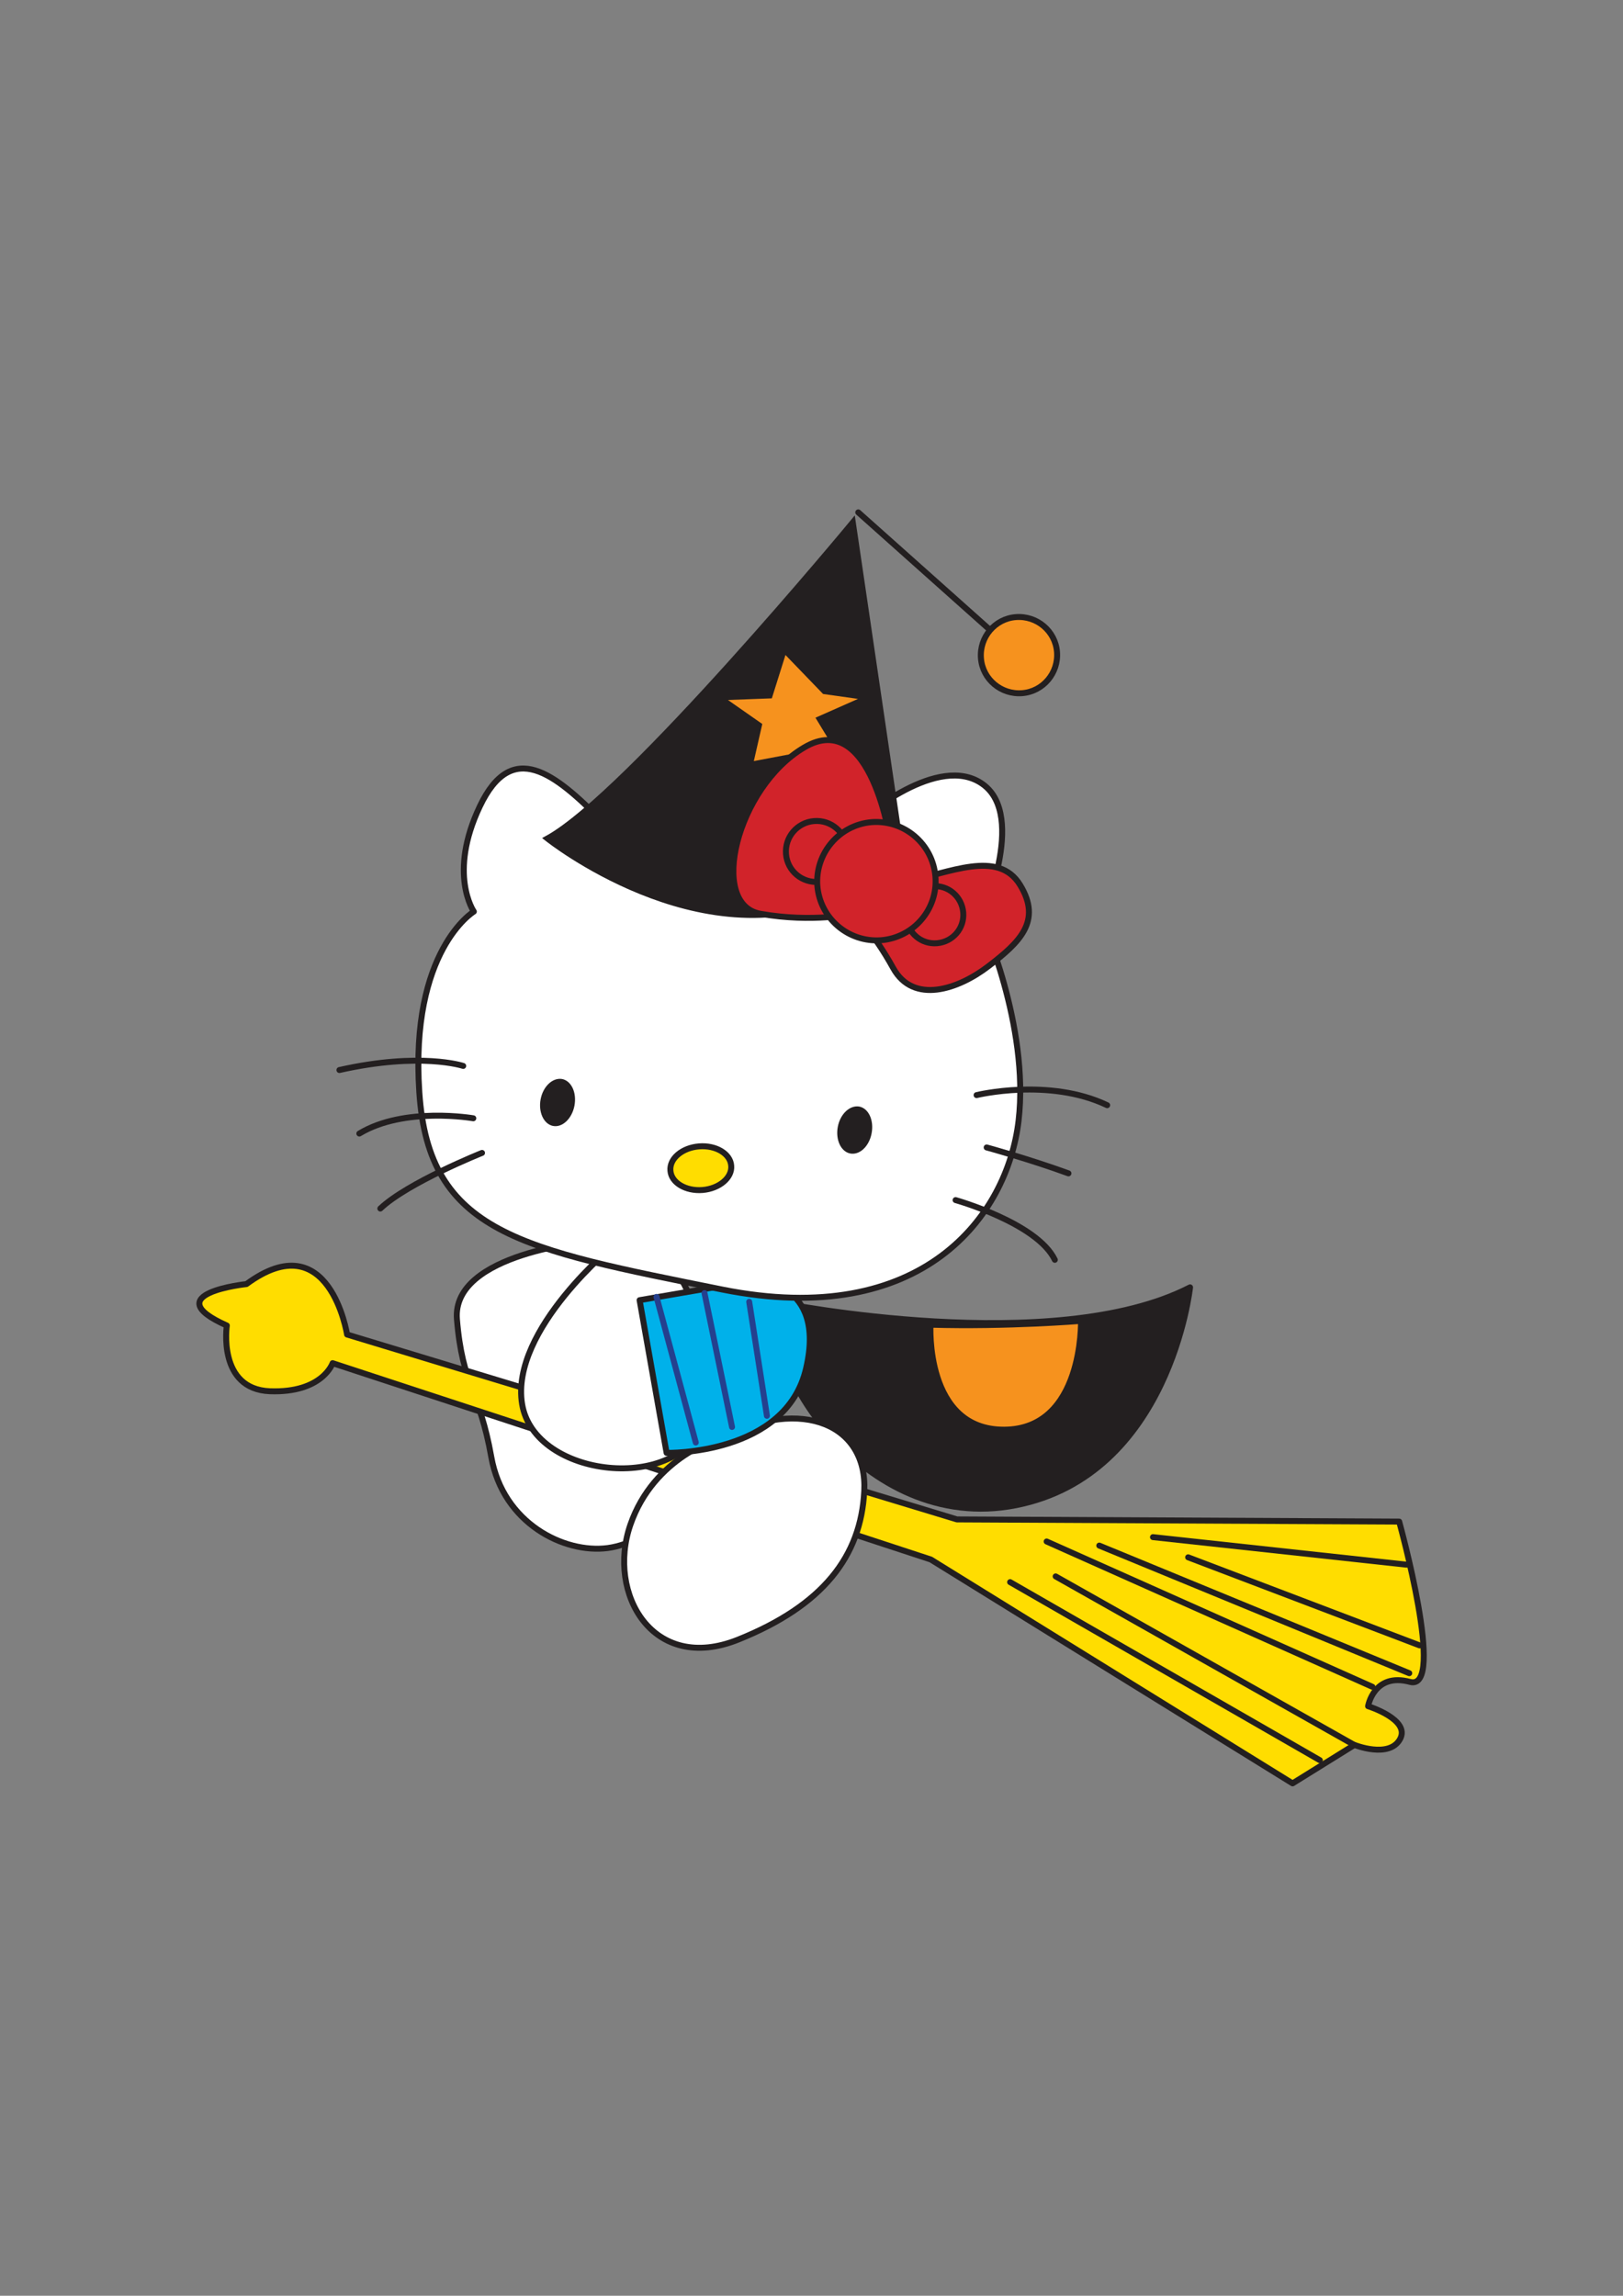 <?xml version="1.0" encoding="utf-8"?>
<!-- Generator: Adobe Illustrator 22.0.0, SVG Export Plug-In . SVG Version: 6.00 Build 0)  -->
<svg version="1.1" id="Layer_1" xmlns="http://www.w3.org/2000/svg" xmlns:xlink="http://www.w3.org/1999/xlink" x="0px" y="0px"
	 viewBox="0 0 595.3 841.9" style="enable-background:new 0 0 595.3 841.9;" xml:space="preserve">
<rect x="0" y="0" width="595.3" height="841.9" fill="#808080" stroke="none"/>
<style type="text/css">
	.st0{fill:#FFFFFF;stroke:#231F20;stroke-width:2.184;stroke-linecap:round;stroke-linejoin:round;}
	.st1{fill:#FFF100;stroke:#231F20;stroke-width:2.184;stroke-linecap:round;stroke-linejoin:round;}
	.st2{fill:none;stroke:#231F20;stroke-width:2.184;stroke-linecap:round;stroke-linejoin:round;}
	.st3{fill:#D1232A;stroke:#231F20;stroke-width:2.184;stroke-linecap:round;stroke-linejoin:round;}
	.st4{fill:#3FAC49;stroke:#231F20;stroke-width:2.184;stroke-linecap:round;stroke-linejoin:round;}
	.st5{fill:#231F20;}
	.st6{fill:#F6921E;stroke:#231F20;stroke-width:2.184;stroke-linecap:round;stroke-linejoin:round;}
	.st7{fill:#FFDD00;stroke:#231F20;stroke-width:2.184;stroke-linecap:round;stroke-linejoin:round;}
	.st8{fill:#F399C0;stroke:#231F20;stroke-width:2.184;stroke-linecap:round;stroke-linejoin:round;}
	.st9{fill:none;stroke:#D1232A;stroke-width:2.184;stroke-linecap:round;stroke-linejoin:round;}
	.st10{fill:#00B1EA;stroke:#231F20;stroke-width:2.184;stroke-linecap:round;stroke-linejoin:round;}
	.st11{fill:#00ADEE;stroke:#231F20;stroke-width:2.184;stroke-linecap:round;stroke-linejoin:round;}
	.st12{fill:none;stroke:#D1232A;stroke-width:3.495;stroke-linecap:round;stroke-linejoin:round;}
	.st13{fill:#231F20;stroke:#231F20;stroke-width:2.184;stroke-linecap:round;stroke-linejoin:round;}
	.st14{fill:none;stroke:#25408E;stroke-width:2.184;stroke-linecap:round;stroke-linejoin:round;}
	.st15{fill:#231F20;stroke:#231F20;stroke-width:2.184;}
	.st16{fill:#F6921E;}
	.st17{fill:#FFFFFF;stroke:#231F20;stroke-width:1.321;stroke-linecap:round;stroke-linejoin:round;}
	.st18{fill:#231F20;stroke:#231F20;stroke-width:1.321;stroke-linecap:round;stroke-linejoin:round;}
	.st19{fill:#F6921E;stroke:#231F20;stroke-width:1.321;stroke-linecap:round;stroke-linejoin:round;}
	.st20{fill:#FFDD00;stroke:#231F20;stroke-width:1.321;stroke-linecap:round;stroke-linejoin:round;}
	.st21{fill:none;stroke:#231F20;stroke-width:1.321;stroke-linecap:round;stroke-linejoin:round;}
	.st22{fill:#00B1EA;stroke:#231F20;stroke-width:1.321;stroke-linecap:round;stroke-linejoin:round;}
	.st23{fill:none;stroke:#25408E;stroke-width:1.321;stroke-linecap:round;stroke-linejoin:round;}
	.st24{fill:#231F20;stroke:#231F20;stroke-width:1.321;}
	.st25{fill:#D1232A;stroke:#231F20;stroke-width:1.321;stroke-linecap:round;stroke-linejoin:round;}
	.st26{fill:#FFFFFF;stroke:#231F20;stroke-width:3.233;stroke-linecap:round;stroke-linejoin:round;}
	.st27{fill:#FFDD00;stroke:#231F20;stroke-width:3.233;stroke-linecap:round;stroke-linejoin:round;}
	.st28{fill:none;stroke:#231F20;stroke-width:3.233;stroke-linecap:round;stroke-linejoin:round;}
	.st29{fill:#D1232A;stroke:#231F20;stroke-width:3.233;stroke-linecap:round;stroke-linejoin:round;}
	.st30{fill:#3FAC49;stroke:#231F20;stroke-width:3.233;stroke-linecap:round;stroke-linejoin:round;}
	.st31{fill:#F399C0;}
	.st32{fill:#F399C0;stroke:#231F20;stroke-width:3.233;stroke-linecap:round;stroke-linejoin:round;}
	.st33{fill:#FFDD00;}
	.st34{fill:#FFFFFF;stroke:#231F20;stroke-width:3.47;}
	.st35{fill:none;stroke:#D1232A;stroke-width:4.858;}
	.st36{fill:#25408E;stroke:#231F20;stroke-width:3.47;}
	.st37{fill:none;stroke:#D1232A;stroke-width:4.858;stroke-linecap:round;stroke-linejoin:round;}
	.st38{fill:#FFDD00;stroke:#231F20;stroke-width:3.47;}
	.st39{fill:#D1232A;stroke:#231F20;stroke-width:3.47;}
	.st40{fill:none;stroke:#231F20;stroke-width:3.47;}
	.st41{fill:none;stroke:#D1232A;stroke-width:3.47;}
	.st42{fill:none;stroke:#231F20;stroke-width:2.184;}
	.st43{fill:none;stroke:#00B1EA;stroke-width:3.058;stroke-linecap:round;stroke-linejoin:round;}
	.st44{fill:#FFFFFF;stroke:#231F20;stroke-width:1.505;stroke-linecap:round;stroke-linejoin:round;}
	.st45{fill:#EB008B;stroke:#231F20;stroke-width:1.505;stroke-linecap:round;stroke-linejoin:round;}
	.st46{fill:#F399C0;stroke:#231F20;stroke-width:1.505;stroke-linecap:round;stroke-linejoin:round;}
	.st47{fill:none;stroke:#231F20;stroke-width:1.505;}
	.st48{fill:none;stroke:#231F20;stroke-width:1.505;stroke-linecap:round;stroke-linejoin:round;}
	.st49{fill:#D1232A;stroke:#231F20;stroke-width:1.505;}
	.st50{fill:#FFFFFF;}
	.st51{fill:#FFFFFF;stroke:#231F20;stroke-width:1.623;stroke-linecap:round;stroke-linejoin:round;}
	.st52{fill:#3FAC49;stroke:#231F20;stroke-width:1.623;stroke-linecap:round;stroke-linejoin:round;}
	.st53{fill:#FFDD00;stroke:#231F20;stroke-width:1.623;stroke-linecap:round;stroke-linejoin:round;}
	.st54{fill:none;stroke:#231F20;stroke-width:1.623;}
	.st55{fill:none;stroke:#231F20;stroke-width:1.623;stroke-linecap:round;stroke-linejoin:round;}
	.st56{fill:#00B1EA;stroke:#231F20;stroke-width:1.623;}
	.st57{fill:#3FAC49;stroke:#231F20;stroke-width:1.623;}
	.st58{fill:#FFFFFF;stroke:#231F20;stroke-width:2.498;stroke-linecap:round;stroke-linejoin:round;}
	.st59{fill:#EB008B;stroke:#231F20;stroke-width:2.498;stroke-linecap:round;stroke-linejoin:round;}
	.st60{fill:none;stroke:#231F20;stroke-width:2.498;stroke-linecap:round;stroke-linejoin:round;}
	.st61{fill:#F399C0;stroke:#231F20;stroke-width:2.498;stroke-linecap:round;stroke-linejoin:round;}
	.st62{fill:#FFDD00;stroke:#231F20;stroke-width:2.498;stroke-linecap:round;stroke-linejoin:round;}
	.st63{fill:#F399C0;stroke:#231F20;stroke-width:1.662;stroke-linecap:round;stroke-linejoin:round;}
	.st64{fill:#FFFFFF;stroke:#231F20;stroke-width:1.662;stroke-linecap:round;stroke-linejoin:round;}
	.st65{fill:#D1232A;stroke:#231F20;stroke-width:1.662;stroke-linecap:round;stroke-linejoin:round;}
	.st66{fill:#FFDD00;stroke:#231F20;stroke-width:1.662;}
	.st67{fill:none;stroke:#231F20;stroke-width:1.662;stroke-linecap:round;stroke-linejoin:round;}
	.st68{fill:#00B1EA;}
	.st69{fill:url(#SVGID_1_);}
	.st70{fill:#EB008B;stroke:#231F20;stroke-width:2.184;stroke-linecap:round;stroke-linejoin:round;}
	.st71{fill:#FFDD00;stroke:#231F20;stroke-width:2.184;}
	.st72{fill:#F6921E;stroke:#231F20;stroke-width:2.184;}
	.st73{fill:#006A44;stroke:#231F20;stroke-width:2.184;stroke-linecap:round;stroke-linejoin:round;}
	.st74{fill:#1E181A;}
	.st75{fill:#E91D52;}
	.st76{fill:#E91E53;}
	.st77{fill:#FEFEFE;}
	.st78{fill:#E81D52;}
	.st79{fill:#FCE439;}
</style>
<g>
	<path class="st0" d="M216.7,455.2c0,0-51.1,4.2-49.1,28.6c2,24.4,8.3,26.2,12.6,50.5c4.3,24.3,26.7,35.5,42.7,33.4
		c16-2.1,36.7-20.7,36.7-20.7s24.5-29.6,22.6-43.3C280.2,490,216.7,455.2,216.7,455.2z"/>
	<path class="st13" d="M286.4,477.8c0,0,100.2,20,150.1-5.7c0,0-7.4,68.8-63.9,79.9C316.1,563.1,277.2,498.1,286.4,477.8z"/>
	<path class="st6" d="M341.3,485.8c0,0-2.2,38.6,27,38.5c29.2-0.1,28.2-39.9,28.2-39.9S369.8,486.6,341.3,485.8z"/>
	<path class="st7" d="M127.3,489.4c0,0-6.4-41-36.9-18.5c0,0-33.5,3.5-7.2,15.2c0,0-3.5,23.3,15.8,24.1c19.3,0.7,23-10.3,23-10.3
		l219.4,72L474.1,654l22.7-14.1c0,0,12.7,5.1,16.7-2.1c4-7.2-11.7-12.1-11.7-12.1s2.1-12.5,15.4-8.9c13.3,3.5-4-58.8-4-58.8
		L351,557.2L127.3,489.4z"/>
	<line class="st2" x1="383.9" y1="565.3" x2="503.4" y2="618.6"/>
	<line class="st2" x1="403.2" y1="566.8" x2="516.9" y2="613.6"/>
	<line class="st2" x1="435.8" y1="571.1" x2="520.7" y2="603.4"/>
	<line class="st2" x1="515.9" y1="573.8" x2="422.9" y2="563.7"/>
	<line class="st2" x1="387.2" y1="578.1" x2="496.7" y2="639.9"/>
	<line class="st2" x1="370.5" y1="580.2" x2="484.1" y2="645.5"/>
	<path class="st0" d="M264,527.4c0,0-24.1,6.6-32.8,31.8c-8.7,25.3,8.3,54.6,39.5,42.1c31.2-12.5,45.1-30.6,46.3-54.5
		C318.2,523,295,511.8,264,527.4z"/>
	<path class="st0" d="M225.9,456c0,0-38.9,31.6-34.4,58.9c4.5,27.3,58,32.9,66.6,6.1C266.7,494.2,244.9,443.7,225.9,456z"/>
	<path class="st10" d="M277,469.5l-42.4,7.3l9.9,56c0,0,43.9,1,51.2-31.1C303.1,469.7,277,469.5,277,469.5z"/>
	<g>
		<line class="st14" x1="258.4" y1="474.2" x2="268.5" y2="523.3"/>
		<line class="st14" x1="274.8" y1="477.4" x2="281.3" y2="519.2"/>
		<line class="st14" x1="240.8" y1="475.6" x2="255.2" y2="529"/>
	</g>
	<g>
		<line class="st2" x1="314.8" y1="187.9" x2="362.9" y2="230.8"/>
		<path class="st0" d="M316.2,300.4c0,0,28-24.6,44.3-12.8c16.3,11.7-0.6,49.2-0.6,49.2s17.8,39.3,13.7,74.2
			c-4.1,34.9-35.2,76.6-108.7,61.9c-73.4-14.8-107.7-20.4-111.1-72.4c-3.5-52,20-66.2,20-66.2s-9.6-13.8,2.2-38.6
			c11.8-24.8,27.4-12.2,45,5.6C238.6,319,316.2,300.4,316.2,300.4z"/>
		<path class="st15" d="M312.8,191.6c0,0-82.5,99.7-112,115.9c0,0,55.9,44.6,107,21.3l22.1-21L312.8,191.6z"/>
		<path class="st7" d="M268.2,427.5c0.4,4.4-4.4,8.4-10.5,8.9c-6.2,0.5-11.5-2.7-11.8-7.1c-0.4-4.4,4.3-8.4,10.5-8.9
			C262.6,419.9,267.9,423.1,268.2,427.5z"/>
		<g>
			<path class="st5" d="M210.7,405.5c-0.9,4.7-4.4,8.1-7.9,7.4c-3.4-0.7-5.4-5.1-4.5-9.8c0.9-4.7,4.4-8,7.9-7.4
				C209.6,396.4,211.6,400.7,210.7,405.5z"/>
			<path class="st5" d="M319.7,415.6c-0.9,4.8-4.4,8.1-7.9,7.4c-3.4-0.7-5.4-5.1-4.5-9.8c0.9-4.7,4.4-8,7.9-7.4
				C318.6,406.5,320.6,410.8,319.7,415.6z"/>
		</g>
		<path class="st6" d="M387.7,239.1c-0.6-7.7-7.4-13.4-15.1-12.8c-7.7,0.6-13.4,7.4-12.8,15.1c0.6,7.7,7.4,13.4,15.1,12.8
			C382.6,253.6,388.3,246.8,387.7,239.1z"/>
		<polygon class="st16" points="301.9,254.5 288.1,240.2 283.1,256.1 267,256.7 279.6,265.5 276.5,279.1 290.3,276.5 306.4,275.2 
			299.1,263.2 314.7,256.3 		"/>
		<g>
			<path class="st3" d="M326.7,309.4c0,0-6.9-50-31.7-35.3c-24.8,14.6-35.3,57.6-16.1,61c19.2,3.4,34.4,0,34.4,0s6.9,6.5,14.3,19.9
				c7.4,13.4,23.8,7.9,35-0.7c11.2-8.6,19.7-16.4,11.6-29.7c-8.1-13.4-26.3-4.2-41.5-1.5C317.5,325.6,326.7,309.4,326.7,309.4z"/>
			<path class="st3" d="M353.3,334.6c-0.5-5.8-5.5-10.1-11.3-9.6c-5.8,0.5-10.1,5.5-9.6,11.3c0.5,5.8,5.5,10.1,11.3,9.6
				C349.5,345.4,353.8,340.4,353.3,334.6z"/>
			<path class="st3" d="M310.7,311.4c-0.5-6.2-5.9-10.8-12.1-10.3c-6.2,0.5-10.8,5.9-10.3,12.1c0.5,6.2,5.9,10.7,12.1,10.2
				C306.6,322.9,311.2,317.5,310.7,311.4z"/>
			<path class="st3" d="M343.1,321.4c-1-11.9-11.4-20.8-23.4-19.9c-11.9,1-20.8,11.5-19.9,23.4c1,11.9,11.4,20.8,23.4,19.9
				C335.2,343.8,344.1,333.3,343.1,321.4z"/>
		</g>
		<g>
			<path class="st2" d="M169.9,390.9c0,0-15.6-5.2-45.4,1.5"/>
			<path class="st2" d="M173.6,410.1c0,0-25.3-4.4-41.8,5.6"/>
			<path class="st2" d="M176.8,422.8c0,0-27.3,10.9-37.3,20.4"/>
			<path class="st2" d="M358.2,401.6c0,0,26.5-6.5,47.9,3.7"/>
			<path class="st2" d="M361.9,420.8c0,0,15.5,4.2,30,9.5"/>
			<path class="st2" d="M350.5,440.1c0,0,29.9,8.4,36.4,21.9"/>
		</g>
	</g>
</g>
</svg>
